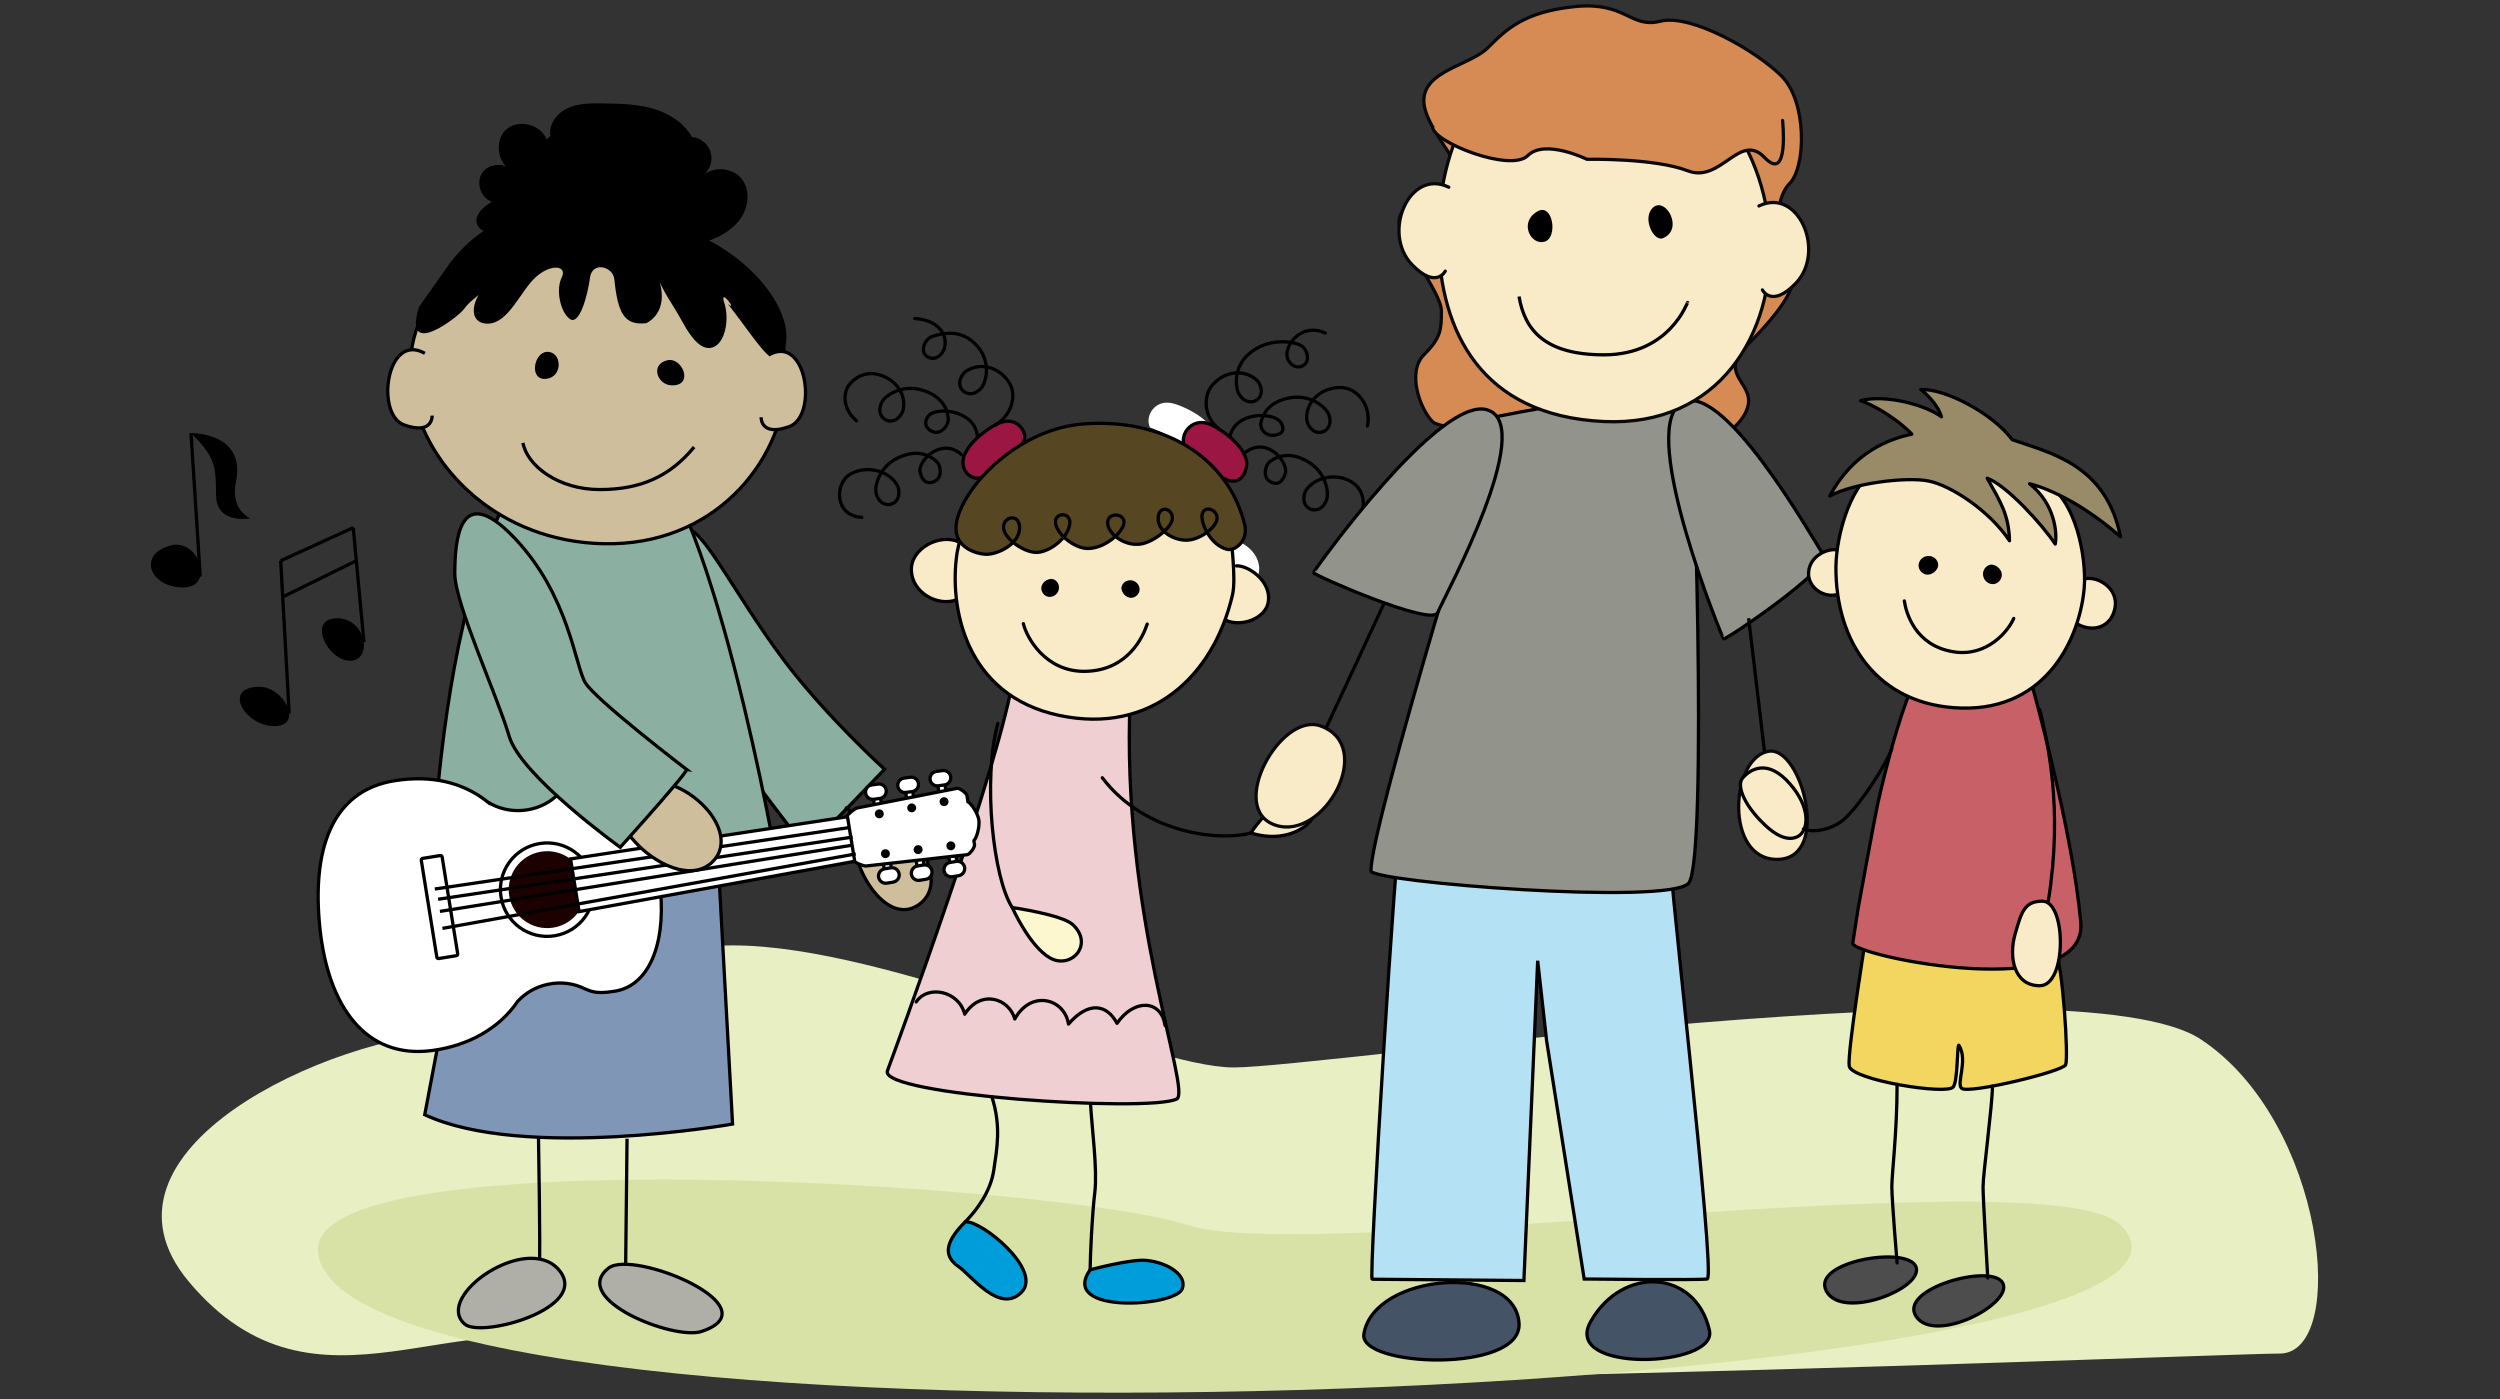 <?xml version="1.0" encoding="UTF-8"?>
<svg xmlns="http://www.w3.org/2000/svg" viewBox="0 0 757.41 423.96">
  <rect x="0" y="0" width="757.41" height="423.96" fill="#333333" stroke="none"/>
  <defs>
    <style>
      .cls-1 {
        fill: #cebe9b;
      }

      .cls-1, .cls-2, .cls-3, .cls-4, .cls-5, .cls-6, .cls-7, .cls-8, .cls-9, .cls-10, .cls-11, .cls-12, .cls-13, .cls-14, .cls-15, .cls-16, .cls-17, .cls-18, .cls-19, .cls-20, .cls-21, .cls-22 {
        stroke: #000;
      }

      .cls-1, .cls-2, .cls-3, .cls-6, .cls-7, .cls-9, .cls-13, .cls-14, .cls-20, .cls-21, .cls-22 {
        stroke-miterlimit: 10;
      }

      .cls-2 {
        fill: #b4e1f3;
      }

      .cls-23, .cls-4, .cls-5, .cls-8, .cls-10, .cls-11, .cls-12, .cls-24, .cls-15, .cls-16, .cls-17, .cls-18, .cls-19 {
        stroke-linecap: round;
        stroke-linejoin: round;
      }

      .cls-23, .cls-25 {
        fill: #d68b54;
      }

      .cls-23, .cls-24 {
        stroke: #09090b;
      }

      .cls-26 {
        fill: #000;
      }

      .cls-26, .cls-27, .cls-28, .cls-29, .cls-25, .cls-30, .cls-31, .cls-32 {
        stroke-width: 0px;
      }

      .cls-3, .cls-30 {
        fill: #fff;
      }

      .cls-4, .cls-9 {
        fill: #9b1642;
      }

      .cls-5 {
        fill: #998b67;
      }

      .cls-6, .cls-17 {
        fill: none;
      }

      .cls-7 {
        fill: #afafa8;
      }

      .cls-27 {
        fill: #d9e2a6;
      }

      .cls-8 {
        fill: #fcf7ce;
      }

      .cls-10 {
        fill: #c86167;
      }

      .cls-28, .cls-11, .cls-24 {
        fill: #f9ebc8;
      }

      .cls-12 {
        fill: #4d4d4d;
      }

      .cls-13 {
        fill: #8096b6;
      }

      .cls-29 {
        fill: #e8efc2;
      }

      .cls-14 {
        fill: #8bb0a1;
      }

      .cls-15 {
        fill: #f2d65f;
      }

      .cls-16 {
        fill: #009ddb;
      }

      .cls-18 {
        fill: #564622;
      }

      .cls-31 {
        fill: #1d0000;
      }

      .cls-19 {
        fill: #efcfd1;
      }

      .cls-32 {
        fill: #d9cccc;
      }

      .cls-20 {
        fill: #445366;
      }

      .cls-21 {
        fill: #92938a;
      }

      .cls-22 {
        fill: #f3fffe;
      }
    </style>
  </defs>
  <g id="HG">
    <path class="cls-29" d="M57.2,388.29c-33.18-39.6,42.63-74.48,81.66-75.75s35.35-26.12,83.08-26.12,125.32,36.98,151.87,36.98,255.01-33.52,292.92-8.54c37.91,24.97,44.89,95.22,23.94,95.22s-469.56,19.05-509.63,0c-40.06-19.05-84.89,24.7-123.84-21.79Z"/>
    <path class="cls-27" d="M96.39,379.95c-5.94-36.08,226.63-21.01,263.3-8.82s261.92-20.82,282.74,0c53.07,53.07-534.77,77.28-546.05,8.82Z"/>
  </g>
  <g id="Erzieher">
    <g>
      <g>
        <path class="cls-30" d="M381.5,172.12c.2,5.33-6.83,9.24-11.92,7.77l-.11-.02c.48-2.58.81-5.24.98-7.95.18-2.96.08-5.9-.29-8.75,3.3-.78,11.11,2.61,11.34,8.96Z"/>
        <path class="cls-28" d="M341.63,177.27c1.74-1.73.43-4.29-1.71-4.51-2.14-.22-3.45,1.78-2.92,3.16.68,1.81,3.07,2.88,4.63,1.34ZM318.17,179.72c.55-2.09-1.21-3.69-2.67-3.39-1.89.39-3.33,2.56-2.06,4.35,1.42,2,4.16,1.12,4.72-.96Z"/>
        <path class="cls-30" d="M368.19,132.85c0,3.96-2.15,6.39-6.68,4.63-3.75-3.49-8.19-6.18-13.12-8.01-1.65-3.32,1.49-8.92,7.37-7.15.75.22,1.53.51,2.32.84,1.22.51,2.47,1.12,3.65,1.83,3.53,2.1,6.47,4.96,6.47,7.86Z"/>
        <path class="cls-30" d="M362.04,150.07c.06,1.29-.88,3-2.32,4.52-1.47-1.81-2.33-3.76-2.36-4.8-.1-3.55,4.55-2.46,4.68.27Z"/>
        <path class="cls-30" d="M348.64,151.99c.23,1.22-.55,2.89-1.79,4.51-1.36-.92-2.31-2.22-2.47-3.82-.39-3.83,3.72-3.56,4.27-.68Z"/>
        <path class="cls-30" d="M339.92,172.76c2.14.22,3.45,2.78,1.71,4.51-1.57,1.54-3.95.47-4.63-1.34-.52-1.39.78-3.38,2.92-3.16Z"/>
        <path class="cls-19" d="M307.22,203.81c-3.67,26.65-36.95,116.81-38.36,120.6-2.73,7.38,78.95,12.67,87.61,8.57,4.76-2.26-17.1-55.67-14.04-122.32"/>
        <path class="cls-30" d="M334.42,156.08c0,1.2-.71,2.79-1.89,4.31-1.73-1.04-2.92-2.5-3.04-3.9-.27-3.14,4.92-3.41,4.92-.41Z"/>
        <path class="cls-30" d="M318.27,158.82c.1,1.37-.33,2.88-1.13,4.34-1.45-1-2.61-2.25-3.09-3.52-1.23-3.29,3.93-4.51,4.22-.82Z"/>
        <path class="cls-30" d="M315.5,176.33c1.45-.3,3.22,1.3,2.67,3.39-.56,2.08-3.3,2.96-4.72.96-1.28-1.79.17-3.97,2.06-4.35Z"/>
        <path class="cls-30" d="M303.52,163.05c.14,1.54-.37,2.99-1.25,4.26-2.02-1.19-3.55-2.77-3.67-4.26-.27-3.29,4.47-4.71,4.92,0Z"/>
      </g>
      <g>
        <path class="cls-11" d="M290.49,164.17c-5.76-2.6-14.62,1.92-14.38,8.67.24,6.74,7.97,11.01,13.68,8.88"/>
        <path class="cls-11" d="M374.58,171.44c3.38-.23,10.52,4.41,9.7,10.72-.69,5.29-8.26,7.98-13.05,5.69"/>
        <path class="cls-11" d="M372.57,158.81c.4,4.67,1.96,16.54.85,21.32-5.75,24.86-24.73,42.48-52.49,36.62-28.68-6.05-33.49-33.08-30.95-49.38.2-1.27,2.1-9.3,2.44-10.63"/>
        <path class="cls-26" d="M318.5,175.4c1.49-.05,2.96,1.82,2.07,3.78-.89,1.96-3.74,2.38-4.82.17-.96-1.98.82-3.89,2.75-3.96Z"/>
        <path class="cls-26" d="M339.77,178.55c-.29-1.46,1.33-3.21,3.41-2.64,2.08.57,2.95,3.31.94,4.73-1.8,1.26-3.97-.2-4.34-2.09Z"/>
        <path class="cls-17" d="M310.04,188.95c.97,4.15,6.6,14.43,18.34,14.44,13.22.01,17.95-10.51,19.18-14.32"/>
        <path class="cls-4" d="M309.04,134.94c3.66-2.04-.2-9.78-6.77-6.56-5,2.45-11.24,8.03-10.47,12.49.67,3.91,4.8,4.83,6.07,3.28"/>
        <path class="cls-4" d="M358.68,134.62c-1.09-3.55,2.94-8.56,8.45-5.84,4.99,2.47,11.28,7.98,10.53,12.44-.66,3.91-3.18,5.94-7.35,3.46"/>
        <path class="cls-18" d="M328.11,128.45c24.1-1.91,43.92,9.89,48.96,30.41,1.23,5-2.92,8.16-5.31,7.57-5.19-1.29-7.9-8.11-7.6-10.28.49-3.52,4.89-1.68,4.57,1.04-.32,2.72-5.4,6.58-9.54,6.47-4.04-.1-8.56-2.99-8.31-6.83.25-3.84,4.25-2.89,4.32.03.06,2.92-5.8,7.42-9.65,7.97-5.25.75-10.22-3.54-9.97-6.69.25-3.15,5.42-2.56,4.92.41-.5,2.97-5.86,7.65-10.98,7.62-3.87-.02-9.03-4.04-9.7-7.48-.67-3.44,4.62-3.8,4.3-.11-.32,3.69-4.76,7.84-9.06,8.69-4.3.85-11.33-4.35-11.03-7.77.28-3.29,5.19-3.91,4.85.81-.34,4.73-6.68,7.58-9.87,7.62-2.74.04-12-2.01-8.67-11.83,3.85-11.35,19.63-26.22,37.78-27.65Z"/>
        <path class="cls-17" d="M372.57,132.4c1.74-8.05,13.49-7.48,15.42-4.47,1.77,2.75-.17,3.81-2.28,3.97-2.1.16-4.16-1.81-3.67-3.97.61-2.72,2.7-6.42,8.98-7.44,6.28-1.02,10.77,3.02,11.54,5.08,1.13,3.03-.43,4.97-2.13,5.35-2.76.62-4.47-2.28-4.55-3.98-.26-5.43,4.41-9.33,9.75-9.54,5.87-.23,9.9,5.9,8.66,11.65"/>
        <path class="cls-17" d="M377.43,136.96c6.62-4.9,13.2,3.35,11.93,6.7-1.27,3.33-3.27,3.25-4.95,1.98-1.69-1.27-1.31-4.61.49-5.91,2.26-1.64,6.27-3.04,11.66.34,5.39,3.38,6.1,9.38,5.32,11.43-1.15,3.02-3.61,3.45-5.14,2.62-2.48-1.36-1.86-4.66-.79-6,3.39-4.25,10.5-4.82,14.56-1.36,3.12,2.66,3.87,8.56-.86,12.07"/>
        <path class="cls-17" d="M401.56,100.93c-7.46-3.5-12.72,4.16-11.5,7.53,1.11,3.08,4.02,3.33,5.42,1.75,1.4-1.58.37-4.78-1.65-5.7-2.53-1.16-9.73-2.21-15.46,2.71-4.83,4.14-4.13,10.4-2.95,12.25,1.73,2.73,4.22,2.67,5.55,1.55,2.17-1.82.9-4.94-.41-6.04-4.16-3.5-10.19-2.22-13.49,1.97-2.54,3.22-2.4,9.35,2.19,13.03"/>
        <path class="cls-17" d="M296.13,132.28c-.73-8.2-12.46-9.09-14.75-6.35-2.1,2.51-.27,4.6,1.8,5.02,2.07.42,4.32-2.08,4.1-4.29-.27-2.77-1.89-6.71-7.99-8.5-6.1-1.79-11.07,1.66-12.08,3.61-1.49,2.87-.19,4.99,1.45,5.58,2.66.96,4.72-1.7,5.01-3.39.93-5.36-3.22-9.81-8.49-10.67-3.25-.53-6.17.99-8.02,3.46-1.45,1.94-2.3,6.72,2.34,10.76"/>
        <path class="cls-17" d="M291.38,137.82c-6.02-5.62-13.5,1.83-12.61,5.3.88,3.45,2.88,3.6,4.69,2.53,1.82-1.07,1.83-4.43.19-5.93-2.05-1.88-5.88-3.73-11.62-.99-5.74,2.74-7.13,8.63-6.58,10.75.8,3.13,3.19,3.84,4.8,3.18,2.62-1.07,2.37-4.42,1.47-5.87-2.88-4.61-9.77-5.83-14.31-3.01-4.59,2.85-4.55,12.54,3.7,12.95"/>
        <path class="cls-17" d="M277.16,96.5c8.64.55,10.3,6.68,8.61,9.83-1.55,2.88-4.46,2.7-5.62.94-1.16-1.77.33-4.78,2.46-5.4,2.68-.77,8.63-2.61,13.57,3.1,4.17,4.81,2.56,10.89,1.13,12.55-2.11,2.45-4.56,2.03-5.72.72-1.88-2.12-.17-5.01,1.29-5.91,4.63-2.85,10.41-.71,13.06,3.93,2.04,3.56.66,9.54-4.43,12.51"/>
        <path class="cls-8" d="M306.68,274.95s15.09,2.17,18.32,5.17c6.56,6.1-.55,13.67-6.84,10.12-6.29-3.55-11.48-15.29-11.48-15.29Z"/>
        <path class="cls-11" d="M378.99,252.33s8.48,3.28,15.86-1.64c7.38-4.92,5.84-18.39-3.59-11.18-8.09,6.18-12.27,12.82-12.27,12.82Z"/>
        <path class="cls-17" d="M306.68,274.95c-5.74-8.77-9.02-38.56-4.37-55.79"/>
        <path class="cls-17" d="M378.99,252.33c-7.93,2.46-31.55,1.07-45.03-16.69"/>
        <path class="cls-16" d="M292.43,370.17c-5.12,5.12-7.4,9.86-2.08,13.51,3.96,2.72,12.47,14.48,19.1,7.85s-12.25-21.94-17.01-21.36"/>
        <path class="cls-17" d="M300.5,332.28c2.89,9.06,1.52,15.65.59,22.17s-5.23,12.29-8.66,15.72"/>
        <path class="cls-16" d="M330.26,384.7c-9.43,13.52,25.59,11.24,27.88,5.83,1.66-3.93-4.05-8.05-10.94-8.68-4.69-.43-16.94,2.85-16.94,2.85"/>
        <path class="cls-17" d="M330.39,334.41c.42,7.46,2.14,19.98,1.29,26.93-.85,6.95-1.37,19.04-1.41,23.35"/>
        <path class="cls-17" d="M277.58,303.54c3.49-5.26,12.91-3.39,14.7,3.72,4.99-7.73,13.48-4.68,15.17,1.45,5.02-9.07,15.15-6.08,16.26,1.56,6.01-6.97,11.58-6.1,14.71-.24,5.17-7.53,13.4-7.22,14.53.64"/>
      </g>
    </g>
    <g>
      <path class="cls-13" d="M147.15,239.18s-13.85,74.47-18.47,98.54c30.01,13.98,93.26,2.83,93.26,2.83l-5.55-101.37h-69.24Z"/>
      <path class="cls-14" d="M207.64,160.37c4.71-1.58,14.74,19.35,29.48,39.15,12.8,17.19,30.86,33.52,30.86,33.52,0,0-22.72,24-23.73,23.72s-46.86-61.05-48.17-67.95c-1.31-6.89,11.56-28.45,11.56-28.45Z"/>
      <path class="cls-14" d="M131.02,262.3c-.17,2.87,104.68,1.85,104.79,1.51,0,0-20.92-121.16-44.33-130.84-55.64-23.02-60.46,129.34-60.46,129.34Z"/>
      <path class="cls-1" d="M261.34,248.11c-8.37,5.32,4.91,34.19,16.93,26.03,12.02-8.16-7.06-32.3-16.93-26.03Z"/>
      <line class="cls-6" x1="256.04" y1="244.52" x2="261.75" y2="248.67"/>
      <g>
        <path class="cls-3" d="M147.85,243.04c2.95,1.83,6.58,2.79,10.45,2.49,3.97-.31,7.49-1.89,10.12-4.25.26-.23.99-.77,1.09-.86,2.13-1.81,4.58-2.99,7.26-3.38,11.32-1.65,20.36,11.69,22.93,29.4,2.57,17.7-2.3,32.24-13.62,33.89-2.79.41-5.57.74-8.22-.49-.09-.04-.57-.22-.71-.29-3.24-1.62-7.17-2.19-11.18-1.34-3.67.78-6.79,2.64-9.08,5.1-5.64,8.3-14.98,13.48-25.89,14.95-20.43,2.75-31.58-13.65-34.06-36.88-2.49-23.31,3.15-41.92,22.89-44.9,10.74-1.62,20.29.37,28.02,6.56Z"/>
        <path class="cls-3" d="M168.01,283.51c-7.72,1.24-14.98-4.01-16.22-11.73-1.24-7.72,4.01-14.98,11.73-16.22s14.98,4.01,16.22,11.73c1.24,7.72-4.01,14.98-11.73,16.22Z"/>
        <path class="cls-31" d="M167.62,281.04c-6.35,1.02-12.33-3.3-13.35-9.66-1.02-6.35,3.3-12.33,9.66-13.35,6.36-1.02,12.33,3.3,13.35,9.66,1.02,6.35-3.3,12.33-9.66,13.35Z"/>
        <rect class="cls-3" x="117.78" y="271.61" width="30.73" height="6.4" rx=".48" ry=".48" transform="translate(383.38 99.78) rotate(80.88)"/>
        <path class="cls-32" d="M203.21,256.87l2.16,13.27,1.08-.19-2.15-13.24-1.09.16ZM231.79,252.62l2.05,12.6,1.08-.19-2.04-12.58-1.09.16ZM213.11,255.4l2.12,13.04,1.08-.19-2.12-13.01-1.09.16ZM222.45,254.01l2.08,12.82,1.08-.19-2.08-12.8-1.09.16ZM251.55,249.68l-1.09.16,1.98,12.17,1.08-.19-1.97-12.14ZM181.04,260.16l2.24,13.78,1.08-.19-2.24-13.76-1.09.16ZM191.73,258.58l2.2,13.53,1.08-.19-2.2-13.51-1.09.16ZM241.12,251.23l2.01,12.39,1.08-.19-2.01-12.36-1.09.16Z"/>
        <path class="cls-3" d="M286.42,238.58c-.5-3.22-.79-1.98-1.38-1.89-.59.09-1.24-1.01-.75,2.22l3.3,21.46c.5,3.22.79,1.98,1.38,1.89.59-.09,1.24,1.01.75-2.22l-3.3-21.46ZM275.2,238.2c-.59.09-1.24-1.01-.75,2.22l3.3,21.46c.5,3.22.79,1.98,1.38,1.89.59-.09,1.24,1.01.75-2.22l-3.3-21.46c-.5-3.22-.79-1.98-1.38-1.89ZM265.36,239.71c-.59.09-1.24-1.01-.75,2.22l3.3,21.46c.5,3.22.79,1.98,1.38,1.89.59-.09,1.24,1.01.75-2.22l-3.3-21.46c-.5-3.22-.79-1.98-1.38-1.89Z"/>
        <g>
          <path class="cls-3" d="M288.03,235.31c-.18-1.19-1.29-2.02-2.48-1.85l-1.9.27c-1.2.17-2.03,1.29-1.86,2.49.18,1.19,1.29,2.02,2.48,1.85l1.9-.27c1.2-.17,2.03-1.29,1.86-2.49Z"/>
          <path class="cls-3" d="M292.24,262.8c.19,1.18-.62,2.31-1.81,2.51l-1.89.31c-1.19.2-2.33-.62-2.52-1.82-.19-1.18.62-2.31,1.81-2.51l1.89-.31c1.19-.2,2.33.62,2.52,1.82Z"/>
          <path class="cls-3" d="M278.25,237.32c-.18-1.19-1.29-2.02-2.48-1.85l-1.9.27c-1.2.17-2.03,1.29-1.86,2.49.18,1.19,1.29,2.02,2.48,1.85l1.9-.27c1.2-.17,2.03-1.29,1.86-2.49Z"/>
          <path class="cls-3" d="M282.34,263.88c.19,1.18-.62,2.31-1.81,2.51l-1.89.31c-1.19.2-2.33-.62-2.52-1.82-.19-1.18.62-2.31,1.81-2.51l1.89-.31c1.19-.2,2.33.62,2.52,1.82Z"/>
          <path class="cls-3" d="M268.48,239.39c-.18-1.19-1.29-2.02-2.48-1.85l-1.9.27c-1.2.17-2.03,1.29-1.86,2.49.18,1.19,1.29,2.02,2.48,1.85l1.9-.27c1.2-.17,2.03-1.29,1.86-2.49Z"/>
          <path class="cls-3" d="M272.4,264.74c.19,1.18-.62,2.31-1.81,2.51l-1.89.31c-1.19.2-2.33-.62-2.52-1.82-.19-1.18.62-2.31,1.81-2.51l1.89-.31c1.19-.2,2.33.62,2.52,1.82Z"/>
        </g>
        <path class="cls-3" d="M295.06,254.68c.94-.98,1.79-4.4,1.5-6.27-.28-1.8-2.13-4.85-3.32-5.52l-.29-1.88c-.11-.73-2.25-2.29-2.98-2.18l-30.27,5.95c-.73.11-3.55,2.44-3.44,3.17l1.91,12.42c.11.73,3.51,2.1,4.24,1.99l30.66-3.43c.73-.11,2.29-2.25,2.18-2.98l-.19-1.26Z"/>
        <path class="cls-26" d="M268.05,257.3c-.74.11-1.24.8-1.13,1.54.11.74.8,1.24,1.54,1.13.74-.11,1.24-.8,1.13-1.54-.11-.74-.8-1.24-1.54-1.13ZM267.73,246.36c-.11-.74-.8-1.24-1.54-1.13-.74.11-1.24.8-1.13,1.54.11.74.8,1.24,1.54,1.13.74-.11,1.24-.8,1.13-1.54ZM277.55,244.55c-.11-.74-.8-1.24-1.54-1.13-.74.11-1.24.8-1.13,1.54.11.74.8,1.24,1.54,1.13.74-.11,1.24-.8,1.13-1.54ZM287.35,242.67c-.11-.74-.8-1.24-1.54-1.13-.74.11-1.24.8-1.13,1.54.11.74.8,1.24,1.54,1.13.74-.11,1.24-.8,1.13-1.54ZM289.41,256.05c-.11-.74-.8-1.24-1.54-1.13-.74.11-1.24.8-1.13,1.54.11.74.8,1.24,1.54,1.13.74-.11,1.24-.8,1.13-1.54ZM277.95,256.07c-.74.11-1.24.8-1.13,1.54.11.74.8,1.24,1.54,1.13.74-.11,1.24-.8,1.13-1.54-.11-.74-.8-1.25-1.54-1.13Z"/>
        <polygon class="cls-3" points="175.44 276.18 172.85 260.22 256.75 247.43 258.95 260.94 175.44 276.18"/>
        <g>
          <line class="cls-6" x1="131.73" y1="269.34" x2="257.29" y2="250.72"/>
          <line class="cls-6" x1="132.73" y1="272.44" x2="258.31" y2="253.59"/>
          <line class="cls-6" x1="133.28" y1="276.12" x2="258.16" y2="256.06"/>
          <line class="cls-6" x1="134.04" y1="281.27" x2="259.25" y2="258.7"/>
        </g>
      </g>
      <path class="cls-1" d="M189.53,239.6c12.48-10.58,37.05,11,26.3,21.54-10.75,10.54-36.32-13.04-26.3-21.54Z"/>
      <path class="cls-14" d="M208.04,233.15c-.08.81-6.84,8.6-12.5,15-4.1,4.64-7.63,8.55-7.63,8.55,0,0-30.2-21.7-33.65-33.64-3.46-11.94-16.52-40.27-16.48-49.33s1.01-28.66,18.05-10.78c16.55,17.36,18.35,38.64,21.49,43.88,3.14,5.24,30.73,26.32,30.73,26.32Z"/>
      <path class="cls-1" d="M172.07,70.95c93.33-9.15,78.4,92.23,13.83,93.77-64.56,1.54-92.23-86.08-13.83-93.77Z"/>
      <g>
        <path class="cls-26" d="M165.62,106.61c4.62-.31,5.13,7.58-.13,8.16-5.26.58-3.83-7.89.13-8.16Z"/>
        <path class="cls-26" d="M202.21,109.14c4.6-1.02,8.18,7.92,1.17,7.6-4.32-.2-6.43-6.43-1.17-7.6Z"/>
      </g>
      <path class="cls-26" d="M165.6,42.26c-1.75-4.7-8.75-6.33-12.39-2.88-3.64,3.45-2.4,10.53,2.2,12.53-2.28-2.75-7.21-2.55-9.26.37-2.05,2.92-.57,7.63,2.79,8.84-2.05,1.35-4.3,3-4.61,5.44s3.07,4.84,4.62,2.93c-.5,1.45-.99,2.91-1.49,4.36,7.36.61,14.72,1.23,22.09,1.84,14.42,1.2,29.27,2.36,43.07-2.01,4.27-1.35,8.53-3.34,11.3-6.86,2.77-3.51,3.6-8.86.93-12.45-2.62-3.51-8.3-4.17-11.66-1.36,1.99-1.64,2.85-4.52,2.08-6.98s-3.11-4.34-5.67-4.56c-2.47-4.41-7.13-7.25-11.99-8.62-4.86-1.37-9.98-1.45-15.04-1.52-3.58-.05-7.29-.07-10.54,1.42-3.25,1.48-5.91,4.93-5.27,8.45"/>
      <path class="cls-26" d="M126.94,92.99c-5.13,16.4,12.07,2.76,13.47.84,2.74-3.76,3.82-2.68,9.65-10.2-8.13,6.53-8.45,14.55-2.19,14.42,6.26-.14,9.86-9.97,14.47-14.11,4.6-4.14,9.65-3.5,7.83.15-1.82,3.65-.44,10.21,2.3,12.43,3.13,2.54,5.63-7.41,6.29-12.43.66-5.02,7.06-3.38,7.37.61,1.07,10.36,3.07,13.96,9.69,13.21,5.35-2.77,6.23-9.76,2.13-16.74,3.68,8.87,4.59,8.73,9.07,16.83,2.24,4.04,5.38,8.41,8.91,7.25,3.79-1.25,5.14-8.55,3.5-13.55-1.63-5,4.4,3.22,1.07.36,9.58,12.16,15.91,24.24,17.65,11.82,1.99-14.27-20.41-37.6-49.48-37.52-21.59.05-36.09-7.13-52.17,13.06"/>
      <path class="cls-6" d="M158.44,134.18c1.26,6.91,10.69,14.14,23.26,14.14s21.37-4.09,28.6-12.89"/>
      <path class="cls-9" d="M163.41,382.31c.35-1.39-.27-37.83-.27-37.83"/>
      <path class="cls-22" d="M189.55,383.51c0-1.39.42-38.52.42-38.52"/>
      <path class="cls-7" d="M140.76,401.13c5,4.45,38.34-4.88,28.58-16.38-9.76-11.5-37.99,8.02-28.58,16.38Z"/>
      <path class="cls-7" d="M184.33,384.21c7.43-5.9,50.19,11.85,28.23,19.17-8.37,2.79-40.08-9.76-28.23-19.17Z"/>
      <path class="cls-1" d="M232.81,107.56c11.63-6.6,15.09,18.54,6.29,21.69-8.8,3.14-8.49-2.83-8.49-2.83"/>
      <path class="cls-1" d="M128.72,107.05c-11.63-6.6-15.09,18.54-6.29,21.69s8.49-2.83,8.49-2.83"/>
    </g>
    <g>
      <g>
        <path class="cls-23" d="M441.05,55.66c-7.01,1.06-17.21,5.84-17.21,11.58s12.85,21.23,12.85,26.97-.15,8.14-5.31,13.3-1.26,16.35,2.67,20.28c3.93,3.93,70.73,7.12,78.75,7.12s16.97-7.47,16.97-13.47-8.64-8.69-.64-16.69,17.65-19.1,13.01-23.74-5.07-20.28,0-25.35,5.36-24.86-2.39-32.6c-7.75-7.75-27.45-18.94-36.68-16.64s-10.38-5.98-25.87-4.43c-15.49,1.56-20.93,6.97-26.4,12.44s-19.43,6.91-19.43,16.09,16.68,24.09,9.67,25.14Z"/>
        <path class="cls-20" d="M481.87,400.48c9.64-17.25,31.87-15.86,36.03,2.58,2.55,11.29-44.77,13.06-36.03-2.58Z"/>
        <path class="cls-20" d="M413.2,404.17c3-18.56,46.03-21.76,47.02-3.17.81,15.12-48.64,13.21-47.02,3.17Z"/>
        <g>
          <path class="cls-2" d="M505.39,250.93l.82.13c.05-1.49-.39-1.59-.82-.13Z"/>
          <path class="cls-2" d="M505.39,250.93l-81.12.13c-1.25,1.25-9.66,136.5-8.55,136.5s45.97.39,45.97.39l4.17-96.87,2.71,24.23,11.38,72.18s34.5.4,37.28,0-12.89-132.98-11.84-136.56Z"/>
        </g>
        <path class="cls-21" d="M453.48,126.2s-38.14,123.53-38.14,137.64c0,3.42,90.19,10.48,96.23,3.77,6.04-6.71,1.37-148.75.14-148.84-16.13-1.17-58.22,7.43-58.22,7.43Z"/>
        <path class="cls-21" d="M508.87,122.49c12.18-9.34,40.27,40.69,43.68,45.81,2.51,3.77-29.31,25.41-30.36,25.27-.26-.04-25.5-61.73-13.32-71.08Z"/>
        <path class="cls-21" d="M450.91,124.27c14.4,5.31-12.89,55.77-15.4,61.39-1.85,4.14-37.14-11.21-37.58-12.17-.11-.24,38.57-54.53,52.98-49.22Z"/>
        <line class="cls-6" x1="534.6" y1="227.89" x2="529.77" y2="187.3"/>
        <path class="cls-24" d="M536.04,227.58c9.77-1.24,18.76,32.26,2.72,32.78-16.58.54-14.53-31.28-2.72-32.78Z"/>
        <path class="cls-24" d="M400.03,219.92c16.99,6,1.19,34.98-13.6,30.08-14.79-4.9,1.49-34.36,13.6-30.08Z"/>
        <line class="cls-6" x1="401.88" y1="220.31" x2="419.38" y2="182.66"/>
        <path class="cls-24" d="M478.35,14.42c74.34,0,77.47,116.51,7.6,113.29-37.54-1.73-49.5-27.7-50.15-54.35-.71-29.08,12.9-58.95,42.55-58.95Z"/>
        <path class="cls-26" d="M465.75,64.06c4.74-2.76,6.37,8,2.18,9.17-4.19,1.17-7.82-5.89-2.18-9.17Z"/>
        <path class="cls-26" d="M500.77,62.91c3.86-3.52,9.51,6.56,3.04,9.25-2.81,1.17-6.41-6.17-3.04-9.25Z"/>
        <path class="cls-6" d="M460.22,89.83c1.69,10.18,7.85,17.67,25.71,17.67,20.29,0,25.4-16.52,25.38-15.83"/>
        <path class="cls-24" d="M438.92,56.71c-11.95-5.82-20.42,13.86-11.12,23.48,7.29,7.54,10.06,1.96,10.06,1.96"/>
        <path class="cls-24" d="M532.89,62.4c11.95-5.82,20.42,13.86,11.12,23.48-7.29,7.54-10.06,1.96-10.06,1.96"/>
        <path class="cls-23" d="M434.05,38.47c0,4.59,23.63,13.85,28.8,8.68,5.17-5.17,17.94,1.11,17.94,1.11,0,0,20.44-.43,30.52,3.48,10.08,3.91,15.75-11.95,23.29-4.02,7.54,7.93,5.45-11.2,5.45-11.2"/>
      </g>
      <path class="cls-25" d="M449.66,44.45c-12.14,0-15.67-10.53-9.18-17.02s26.68-23.31,40.31-19.3c13.63,4.02,32.02,2.95,41.17,12.11s12.75,16.16,7.16,21.75-24.68,6.74-36.43,2.46c-14.92-5.43-34.86,0-43.04,0Z"/>
    </g>
    <g>
      <path class="cls-15" d="M565.46,282.79s-5.89,36.36-5.21,40.22c.73,4.19,29.65,8.85,31.51,6.3,1.51-2.07,1.11-13.63,1.75-12.58,2.79,4.58-.91,11.57.81,13.01,2.11,1.77,30.65-5.09,31.51-7.16.86-2.07-.78-29.53-3.28-35.73"/>
      <path class="cls-10" d="M562.85,275.76s5.15-28.37,6.22-33.08c5.55-24.37,9.89-33.69,9.89-33.69l36.76-1.06s12.18,43.6,14.67,71.47c2.21,24.81-68.11,10.42-69.09,6.46l1.56-10.1Z"/>
      <path class="cls-11" d="M631.56,175.36c4.12-.9,10.38,2.99,9.19,8.9-1.18,5.92-6.76,7.44-11.5,4.73"/>
      <path class="cls-11" d="M556.57,166.63c-2.72-.63-8.47,1.74-8.64,6.98-.14,4.39,4.63,7.7,8.83,6.47"/>
      <path class="cls-11" d="M570.42,141.4c-9.62,3.35-14.13,20.94-14.2,30.35-.17,22.82,12.68,42.1,38.04,42.77,26.21.7,36.01-21.81,37.19-36.52.69-8.53-2.2-26.94-12.52-32.24"/>
      <path class="cls-5" d="M609.64,133.21c11.5,4.06,28.4,7.44,32.8,29.42-14.2-12.51-25.87-15.72-27.56-16.06,7.61,5.92,8.45,14.88,7.78,18.26-4.06-6.09-14.88-17.92-20.62-19.95,3.89,6.93,6.59,10.99,6.76,18.94-6.09-9.13-17.75-16.74-24.51-18.09-6.76-1.35-22.99.68-29.92,4.56,7.1-13.52,18.43-17.41,24.85-18.76-4.73-4.9-11.83-8.96-15.55-10.14,7.44-2.03,19.95,1.35,24.51,4.9-1.01-3.72-4.73-7.1-6.25-8.28,7.1-.34,21.47,6.93,27.73,15.22Z"/>
      <path class="cls-26" d="M603.74,171.09c-1.56-.31-3.45,1.42-2.84,3.65.61,2.23,3.55,3.17,5.07,1.01,1.36-1.93-.2-4.26-2.23-4.67Z"/>
      <path class="cls-26" d="M587.09,171.84c.56-1.5-.85-3.63-3.15-3.38-2.3.25-3.69,3-1.81,4.85,1.69,1.65,4.24.48,4.96-1.46Z"/>
      <path class="cls-17" d="M610.08,187.36c-1.45,3.53-7.9,11.79-18.26,10.11-11.67-1.89-14.34-11.85-14.88-15.4"/>
      <path class="cls-12" d="M580.48,383.82c2.43,6.54-22.4,16.28-27.16,7.33-4.76-8.96,24.72-13.86,27.16-7.33Z"/>
      <path class="cls-12" d="M606.79,388.76c3.1,6.25-20.58,18.53-26.25,10.11-5.66-8.41,23.15-16.36,26.25-10.11Z"/>
      <path class="cls-11" d="M618.74,273.02c-5.49.04-6.32,3.33-8.25,10.03-1.96,6.8-.41,15.59,7.49,15.59,8.3,0,8.09-25.67.76-25.62Z"/>
      <path class="cls-11" d="M545.29,253c2.45-1.94,3.36-8.17-2.95-15.46-6.87-7.92-12.15-4.39-14.34-1.89-2.2,2.49.88,9.19,7.69,15.18,3.21,2.83,6.98,4.25,9.61,2.17Z"/>
      <path class="cls-17" d="M617.98,215c2.12,9.1,7.22,29.21,2.58,57.98"/>
      <path class="cls-17" d="M573.16,226.75c-1.63,4.7-8.97,16.16-13.98,21-3.69,3.57-9.58,4.7-12.8,3.39"/>
      <path class="cls-17" d="M574.75,328.53c0,14.51-1.59,26.9-1.59,31.03s1.59,23.06,1.59,23.06"/>
      <path class="cls-17" d="M603.64,329.07c0,5.5-2.85,26.69-2.85,30.49s1.43,27.6,1.43,27.6"/>
    </g>
    <g>
      <path class="cls-26" d="M51.48,165.29c8.62-2.53,13.97,12.69,3.99,12.69s-13.97-9.77-3.99-12.69Z"/>
      <path class="cls-26" d="M57.87,131.2c7.04,7.04,7.58,9.54,7.58,18.7s10.37,7.13,10.37,7.13c0,0-6.12-2.55-4.35-10.93,3.22-15.19-13.6-14.89-13.6-14.89Z"/>
      <line class="cls-3" x1="60.66" y1="174.69" x2="57.87" y2="131.2"/>
    </g>
    <g>
      <path class="cls-26" d="M78.62,208.07c7.49,0,13.47,11.92,4.5,11.92s-15.97-11.92-4.5-11.92Z"/>
      <path class="cls-26" d="M102.07,187.3c8.98,0,10.97,12.88,3.99,12.88s-12.97-12.88-3.99-12.88Z"/>
      <line class="cls-6" x1="87.61" y1="216.15" x2="85.04" y2="169.88"/>
      <line class="cls-6" x1="110.26" y1="194.53" x2="107.01" y2="159.86"/>
      <line class="cls-6" x1="85.04" y1="169.88" x2="107.01" y2="159.86"/>
      <line class="cls-6" x1="85.65" y1="180.84" x2="107.95" y2="169.88"/>
    </g>
  </g>
</svg>